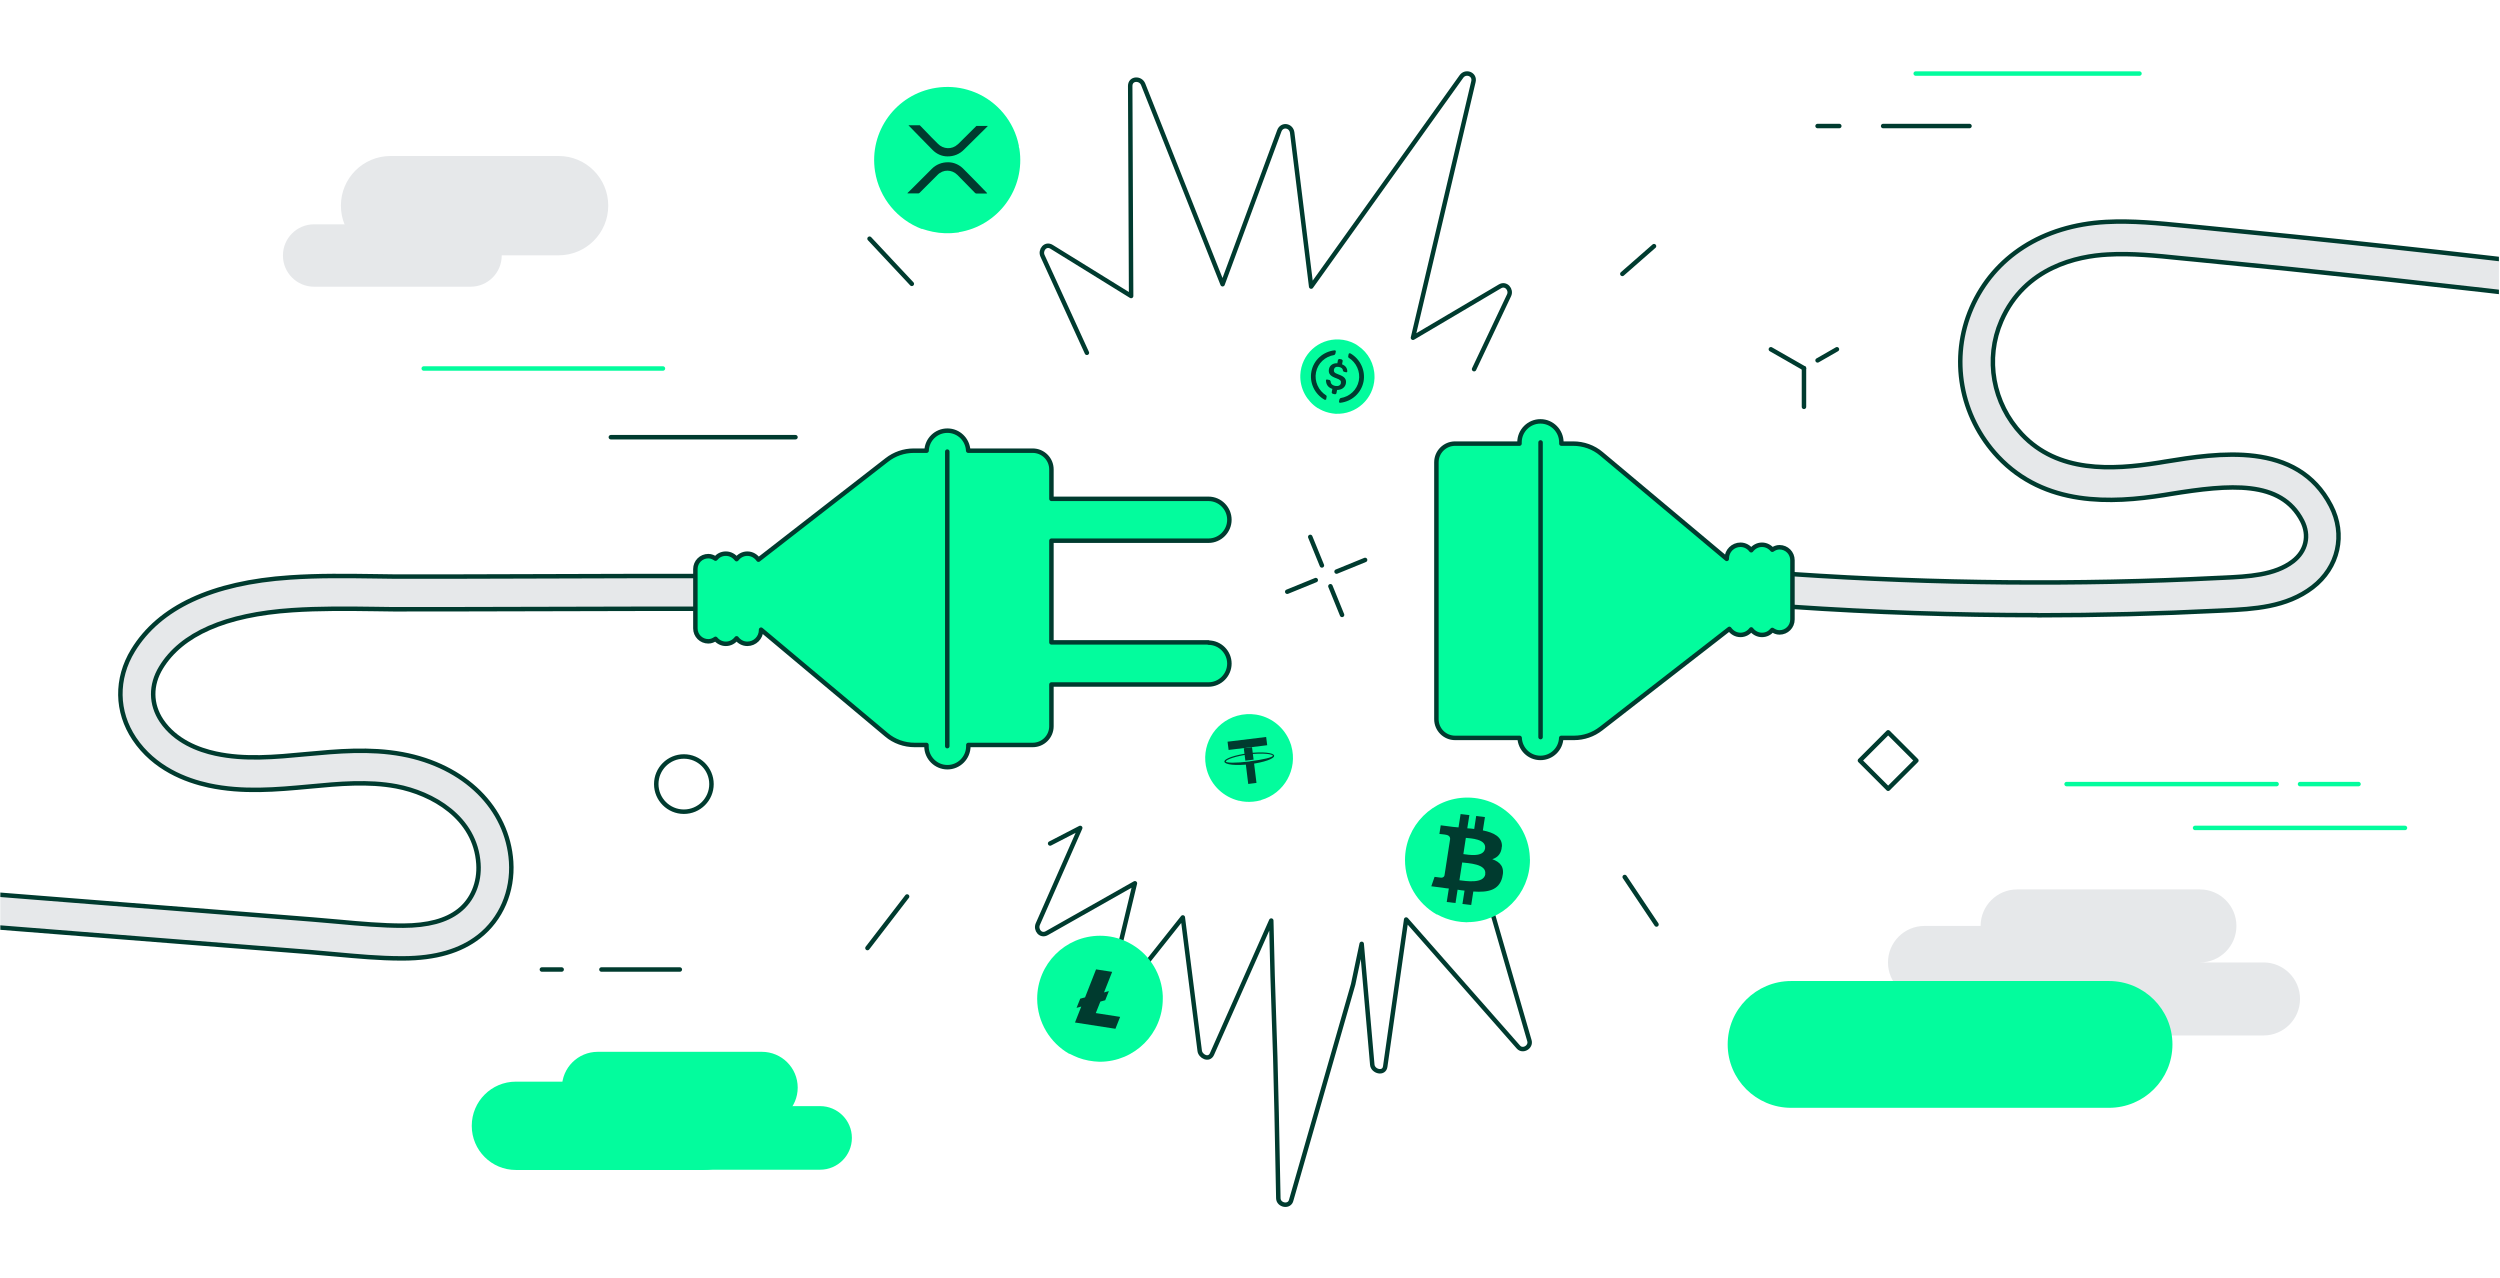 <svg width="1676" height="857" viewBox="0 0 1676 857" fill="none" xmlns="http://www.w3.org/2000/svg"><g clip-path="url(#clip0_237_497)"><path d="M269.246 642.501C254.333 642.501 239.42 641.097 224.945 639.782C219.331 639.255 213.717 638.729 208.103 638.29L-125.597 611.886C-131.65 611.447 -136.124 606.096 -135.685 600.131C-135.247 594.165 -129.983 589.516 -123.93 590.043L209.769 616.447C215.471 616.886 221.173 617.412 226.963 617.939C241.262 619.254 256 620.57 270.298 620.57C286.878 620.482 299.072 617.237 307.581 610.57C316.704 603.464 321.617 591.709 320.739 579.077C318.722 548.023 289.773 531.706 265.649 527.145C246.789 523.636 227.577 525.39 207.313 527.32C185.382 529.338 162.75 531.443 139.942 526.531C124.59 523.197 103.361 515.127 90.027 495.214C77.921 477.143 77.57 455.036 89.15 436.088C106.782 407.139 142.135 390.647 194.33 387.138C213.454 385.823 232.753 386.086 251.438 386.349L264.07 386.524C276.264 386.612 322.318 386.524 366.97 386.349C411.621 386.173 457.763 386.086 470.132 386.173C476.185 386.173 481.098 391.174 481.01 397.227C481.01 403.28 476.097 408.104 470.044 408.104H469.957C457.851 408.104 411.708 408.104 367.057 408.28C322.406 408.367 276.264 408.543 263.895 408.455L251.175 408.28C232.928 408.017 214.068 407.841 195.821 409.069C151.17 412.052 121.607 425.035 107.923 447.58C100.817 459.247 100.992 472.142 108.273 483.108C117.572 496.968 133.187 502.758 144.591 505.214C164.153 509.425 184.154 507.583 205.295 505.565C226.261 503.635 247.841 501.617 269.684 505.653C311.704 513.46 340.302 541.795 342.67 577.674C343.986 597.499 335.916 616.272 321.09 627.851C308.634 637.589 292.054 642.413 270.386 642.501H269.246Z" fill="#E6E8EA" stroke="#003B2F" stroke-width="3" stroke-linecap="round" stroke-linejoin="round"/><path d="M1366.23 412.403C1311.23 412.403 1255.96 410.561 1201.04 406.789C1194.99 406.35 1190.43 401.174 1190.87 395.121C1191.31 389.068 1196.48 384.595 1202.54 384.945C1297.19 391.349 1392.72 392.226 1486.41 387.489L1490.36 387.314C1507.37 386.524 1525.01 385.647 1537.11 376.349C1546.06 369.506 1548.43 359.067 1543.34 349.154C1529.04 321.609 1494.92 324.767 1455.09 331.171L1450.79 331.873C1415.53 337.487 1370.96 339.592 1339.47 306.17C1314.03 279.063 1307.1 239.939 1321.75 206.341C1336.75 172.041 1369.56 151.075 1411.84 148.794C1429.65 147.829 1447.37 149.671 1464.39 151.338L1473.34 152.215C1494.74 154.321 1516.15 156.426 1537.55 158.619C1625.1 167.567 1714.23 177.831 1802.48 189.059C1802.83 189.059 1803.7 189.235 1804.05 189.322C1809.93 190.638 1813.7 196.516 1812.39 202.393C1811.07 208.271 1805.2 211.955 1799.32 210.727L1801.69 200.025L1799.23 210.727C1711.68 199.586 1622.73 189.41 1535.36 180.375C1513.95 178.182 1492.64 176.076 1471.23 173.971L1462.11 173.094C1445.88 171.427 1429.04 169.672 1412.9 170.637C1393.07 171.69 1357.54 178.883 1341.75 215.025C1330.61 240.553 1335.96 270.466 1355.35 291.081C1379.65 316.96 1415.44 315.205 1447.2 310.205L1451.41 309.503C1486.67 303.801 1539.92 295.204 1562.64 339.066C1572.64 358.365 1567.73 380.384 1550.36 393.718C1532.73 407.227 1510.71 408.28 1491.23 409.245L1487.37 409.42C1447.2 411.438 1406.67 412.491 1366.05 412.491L1366.23 412.403Z" fill="#E6E8EA" stroke="#003B2F" stroke-width="3" stroke-linecap="round" stroke-linejoin="round"/><path d="M988.226 247.483C996.034 230.991 1003.84 214.499 1011.65 198.007C1013.49 194.235 1009.63 189.586 1005.6 191.954C986.121 203.446 966.734 214.938 947.26 226.429C960.769 169.234 974.278 111.95 987.788 54.755C989.016 49.667 982.524 47.298 979.717 51.334C946.119 98.266 912.521 145.198 879.011 192.13C874.8 157.742 870.502 123.354 866.291 88.967C865.677 84.054 859.361 82.914 857.606 87.826C844.974 122.039 832.254 156.338 819.622 190.551C801.902 145.899 784.094 101.248 766.374 56.509C764.62 52.123 757.689 52.299 757.689 57.65C757.865 104.582 758.128 151.514 758.303 198.446C740.496 187.48 722.688 176.427 704.968 165.462C700.845 162.918 697.16 167.742 698.915 171.515C708.827 193.182 718.74 214.85 728.653 236.518" stroke="#003B2F" stroke-width="3" stroke-linecap="round" stroke-linejoin="round"/><path d="M704.003 565.48C710.757 561.971 717.512 558.55 724.179 555.041C714.705 576.533 705.231 598.025 695.757 619.517C694.09 623.377 697.687 627.939 701.81 625.57C721.46 614.429 741.197 603.289 760.847 592.148C755.145 615.921 749.443 639.606 743.741 663.379C742.776 667.327 748.215 671.362 751.11 667.678C765.058 650.133 779.006 632.588 792.954 615.044C796.726 644.869 800.498 674.608 804.27 704.434C804.709 708.206 810.499 711.188 812.516 706.627C825.763 676.801 839.009 646.975 852.255 617.149C853.483 677.678 854.624 685.573 855.852 746.102C856.203 765.138 856.641 784.262 856.992 803.298C857.08 808.123 864.624 809.526 865.677 804.438L907.17 659.87L912.872 632.764C915.24 659.782 917.609 686.801 919.977 713.82C920.416 718.382 927.96 720.312 928.662 714.96C933.311 682.152 938.048 649.256 942.698 616.447C967.787 644.957 992.876 673.467 1017.96 701.977C1020.95 705.311 1026.56 701.802 1025.33 697.679C1013.05 655.396 1000.77 613.201 988.577 570.919" stroke="#003B2F" stroke-width="3" stroke-linecap="round" stroke-linejoin="round"/><path d="M1108.85 165.023C1101.74 171.251 1094.64 177.392 1087.62 183.62" stroke="#003B2F" stroke-width="3" stroke-linecap="round" stroke-linejoin="round"/><path d="M582.944 160.023C592.418 170.111 601.805 180.199 611.279 190.287" stroke="#003B2F" stroke-width="3" stroke-linecap="round" stroke-linejoin="round"/><path d="M581.543 635.571C590.403 624.079 599.264 612.5 608.124 601.008" stroke="#003B2F" stroke-width="3" stroke-linecap="round" stroke-linejoin="round"/><path d="M1089.2 587.937C1096.3 598.552 1103.41 609.166 1110.51 619.781" stroke="#003B2F" stroke-width="3" stroke-linecap="round" stroke-linejoin="round"/><path d="M810.147 430.649H704.879V362.488H810.147C817.867 362.488 824.183 356.172 824.183 348.452C824.183 340.733 817.867 334.417 810.147 334.417H704.879V314.679C704.879 307.749 699.265 302.135 692.335 302.135H649.087C648.736 294.678 642.683 288.713 635.139 288.713C627.595 288.713 621.454 294.678 621.191 302.135H612.594C606.015 302.135 599.699 304.328 594.523 308.363L508.466 375.208C506.8 372.84 504.168 371.173 501.01 371.173C498.027 371.173 495.483 372.664 493.817 374.857C492.15 372.664 489.606 371.173 486.623 371.173C483.641 371.173 481.36 372.489 479.693 374.506C478.29 373.541 476.711 372.84 474.868 372.84C470.044 372.84 466.184 376.699 466.184 381.524V421.263C466.184 426.088 470.044 429.947 474.868 429.947C476.711 429.947 478.29 429.246 479.693 428.281C481.36 430.298 483.816 431.614 486.623 431.614C489.606 431.614 492.15 430.123 493.817 427.93C495.483 430.123 498.027 431.614 501.01 431.614C506.098 431.614 510.221 427.491 510.221 422.403V422.14L594.26 492.582C599.523 497.056 606.278 499.424 613.208 499.424H621.103V500.302C621.103 508.021 627.419 514.337 635.139 514.337C642.859 514.337 649.175 508.021 649.175 500.302V499.424H692.335C699.265 499.424 704.879 493.81 704.879 486.88V458.896H810.147C817.867 458.896 824.183 452.58 824.183 444.86C824.183 437.141 817.867 430.825 810.147 430.825V430.649Z" fill="#03FC9D" stroke="#003B2F" stroke-width="3" stroke-linecap="round" stroke-linejoin="round"/><path d="M962.964 462.405V482.143C962.964 489.073 968.579 494.687 975.509 494.687H1018.76C1019.11 502.144 1025.16 508.109 1032.7 508.109C1040.25 508.109 1046.39 502.144 1046.65 494.687H1055.25C1061.83 494.687 1068.14 492.494 1073.32 488.459L1159.38 421.614C1161.04 423.982 1163.68 425.649 1166.83 425.649C1169.82 425.649 1172.36 424.158 1174.03 421.965C1175.69 424.158 1178.24 425.649 1181.22 425.649C1184.2 425.649 1186.48 424.333 1188.15 422.316C1189.55 423.281 1191.13 423.982 1192.97 423.982C1197.8 423.982 1201.66 420.123 1201.66 415.298V375.559C1201.66 370.734 1197.8 366.874 1192.97 366.874C1191.13 366.874 1189.55 367.576 1188.15 368.541C1186.48 366.524 1184.03 365.208 1181.22 365.208C1178.24 365.208 1175.69 366.699 1174.03 368.892C1172.36 366.699 1169.82 365.208 1166.83 365.208C1161.75 365.208 1157.62 369.331 1157.62 374.419V374.682L1073.58 304.24C1068.32 299.766 1061.57 297.398 1054.64 297.398H1046.74V296.52C1046.74 288.801 1040.42 282.485 1032.7 282.485C1024.98 282.485 1018.67 288.801 1018.67 296.52V297.398H975.509C968.579 297.398 962.964 303.012 962.964 309.942V462.23V462.405Z" fill="#03FC9D" stroke="#003B2F" stroke-width="3" stroke-linecap="round" stroke-linejoin="round"/><path d="M635.051 500.214V302.749" stroke="#003B2F" stroke-width="3" stroke-linecap="round" stroke-linejoin="round"/><path d="M1032.79 296.608V494.161" stroke="#003B2F" stroke-width="3" stroke-linecap="round" stroke-linejoin="round"/><path d="M642.771 155.9H642.157C636.367 156.689 630.753 156.514 625.314 155.373C622.945 154.847 620.489 154.233 618.208 153.443H617.77C601.892 147.303 589.523 133.092 586.628 114.933C582.417 88.177 600.664 63.088 627.507 58.878C634.876 57.737 642.069 58.264 648.648 60.193C650.49 60.72 652.245 61.334 653.912 62.036C668.474 68.088 679.79 81.247 683.036 97.651V98.528C683.036 98.528 683.299 99.318 683.387 99.669C687.597 126.425 669.351 151.513 642.508 155.724H642.683L642.771 155.9Z" fill="#03FC9D"/><path d="M616.715 84.054L624.698 92.3C626.014 93.616 627.33 95.019 628.733 96.335C632.33 100.107 638.207 100.371 641.979 96.862C642.155 96.774 642.242 96.599 642.418 96.511C646.365 92.563 650.401 88.616 654.348 84.668L654.611 84.405H662.243C662.243 84.405 662.068 84.668 661.98 84.756C656.717 90.019 651.453 95.107 646.19 100.371C643.295 103.353 639.26 104.932 635.137 104.844C631.452 104.844 627.944 103.265 625.312 100.634C619.961 95.283 614.697 89.756 609.259 84.23L608.995 83.966H616.627L616.715 84.054Z" fill="#003B2F"/><path d="M608.646 129.144C609.436 128.354 610.313 127.565 611.102 126.775C615.576 122.302 620.138 117.828 624.612 113.266C627.507 110.283 631.542 108.704 635.753 108.792C639.437 108.792 642.858 110.371 645.49 112.827C651.016 118.354 656.368 123.881 661.806 129.495L661.368 129.758H654.525C654.525 129.758 653.999 129.67 653.736 129.407C649.788 125.372 645.753 121.249 641.805 117.214C638.121 113.529 632.244 113.442 628.559 117.214C624.524 121.161 620.576 125.196 616.453 129.319C616.19 129.583 615.839 129.67 615.488 129.67H608.383L608.558 129.144H608.646Z" fill="#003B2F"/><path d="M737.601 711.802H737.074C732.074 711.627 727.249 710.75 722.863 709.083C720.933 708.293 718.916 707.416 717.074 706.451H716.723C704.003 699.082 695.406 685.398 695.318 669.607C695.318 646.273 714.091 627.412 737.425 627.325C743.829 627.325 749.882 628.728 755.233 631.272C756.724 631.974 758.128 632.764 759.444 633.553C771.023 640.571 778.919 653.291 779.533 667.677V668.467C779.533 668.467 779.533 669.169 779.533 669.52C779.533 692.854 760.76 711.715 737.425 711.802H737.513H737.601Z" fill="#03FC9D"/><path fill-rule="evenodd" clip-rule="evenodd" d="M724.97 674.783L721.724 675.66L724.18 669.52L727.426 668.643L734.795 649.87L745.585 651.537L740.146 665.309L743.392 664.432L740.935 670.572L737.689 671.45L734.619 679.169L750.936 681.713L747.778 689.696L720.671 685.485L724.882 674.783H724.97Z" fill="#003B2F"/><path d="M983.756 618.29H983.229C978.317 618.202 973.492 617.237 969.194 615.658C967.176 614.868 965.246 614.079 963.404 613.026H963.053C950.421 605.657 941.912 592.148 941.912 576.533C941.912 553.55 960.509 534.777 983.668 534.689C989.984 534.689 995.949 536.093 1001.39 538.549C1002.88 539.251 1004.28 539.953 1005.6 540.83C1017.09 547.848 1024.99 560.304 1025.6 574.603V575.305C1025.6 575.305 1025.6 575.919 1025.69 576.358C1025.69 599.341 1007.09 618.114 983.931 618.202H983.756V618.29Z" fill="#03FC9D"/><path d="M1006.91 567.586C1007.18 561.094 1001.56 558.199 994.105 556.708L995.508 547.76L989.631 547.058L988.315 555.743C986.736 555.48 985.157 555.392 983.666 555.304L985.069 546.444L979.192 545.742L977.788 554.69C976.56 554.515 975.244 554.427 974.016 554.339L965.858 553.287L964.981 559.076C964.981 559.076 969.367 559.515 969.191 559.603C971.648 559.954 972.174 561.269 972.174 562.41L970.595 572.586L968.402 586.797C968.314 587.499 967.612 588.551 965.946 588.376L961.735 587.85L959.542 594.166L967.174 595.131C968.665 595.394 969.981 595.569 971.297 595.657L969.893 604.692L975.771 605.394L977.174 596.447C978.753 596.71 980.332 596.973 981.824 597.061L980.42 606.008L986.298 606.71L987.701 597.675C997.614 598.376 1004.89 596.797 1007.09 588.288C1008.93 581.358 1005.86 577.937 1000.42 576.007C1004.11 574.867 1006.56 572.147 1006.82 567.498H1006.91V567.586ZM995.772 586.007C994.719 592.762 982.35 590.569 978.402 590.13L980.245 578.2C984.28 578.726 996.824 579.077 995.684 586.007H995.772ZM995.596 568.814C994.631 574.954 984.28 573.024 981.034 572.586L982.701 561.708C985.947 562.059 996.561 562.41 995.596 568.814Z" fill="#003B2F"/><path d="M845.501 536.444C845.501 536.444 845.238 536.444 845.15 536.531C841.817 537.408 838.395 537.759 835.062 537.496C833.571 537.408 832.079 537.145 830.676 536.794C830.676 536.794 830.5 536.794 830.413 536.794C820.5 534.338 812.078 526.794 809.096 516.267C804.622 500.652 813.745 484.336 829.36 479.862C833.658 478.634 837.957 478.458 842.08 479.072C843.22 479.248 844.273 479.511 845.326 479.774C854.449 482.318 862.168 489.336 865.326 498.898C865.326 499.073 865.414 499.161 865.502 499.337C865.502 499.6 865.677 499.775 865.677 500.038C870.151 515.653 861.028 531.97 845.413 536.356L845.501 536.444Z" fill="#03FC9D"/><path fill-rule="evenodd" clip-rule="evenodd" d="M822.954 497.231L848.832 494.073L849.534 499.6L823.656 502.758L822.954 497.231ZM840.586 510.565L842.341 524.864L836.814 525.566L835.06 511.267L840.586 510.565Z" fill="#003B2F"/><path fill-rule="evenodd" clip-rule="evenodd" d="M837.078 504.951C827.867 506.091 820.586 508.635 820.849 510.653C821.112 512.67 828.744 513.46 837.955 512.32C847.166 511.179 854.447 508.635 854.184 506.618C853.921 504.6 846.289 503.81 837.078 504.951ZM837.78 510.477C828.569 511.618 821.902 511.53 821.814 510.477C821.726 509.425 828.042 506.881 837.253 505.74C846.464 504.6 853.219 505.565 853.307 506.618C853.394 507.67 846.991 509.249 837.78 510.39V510.477Z" fill="#003B2F"/><path fill-rule="evenodd" clip-rule="evenodd" d="M839.36 500.915L840.413 509.249L834.886 509.951L833.834 501.617L839.36 500.915Z" fill="#003B2F"/><path d="M895.59 277.397H895.24C892.257 277.133 889.538 276.519 886.906 275.379C885.765 274.853 884.625 274.326 883.572 273.624H883.397C876.116 268.887 871.379 260.641 871.73 251.343C872.344 237.57 883.923 226.956 897.696 227.57C901.468 227.745 904.977 228.71 908.135 230.377C908.924 230.815 909.802 231.254 910.503 231.868C917.17 236.342 921.469 243.974 921.469 252.571V253.009C921.469 253.009 921.469 253.448 921.469 253.624C920.855 267.396 909.275 278.011 895.503 277.397H895.59Z" fill="#03FC9D"/><path d="M889.186 267.396C889.098 268.01 888.659 268.098 888.045 268.01C881.378 264.238 877.694 256.694 879.185 248.974C880.677 241.255 887.08 235.728 894.712 234.851C895.326 234.851 895.677 235.202 895.502 235.816L895.239 237.132C895.239 237.132 894.888 237.833 894.449 238.009C888.396 238.974 883.484 243.448 882.256 249.588C881.028 255.729 884.01 261.957 889.01 265.028C889.361 265.291 889.449 265.729 889.361 266.08L889.098 267.396H889.186Z" fill="#003B2F"/><path d="M895.94 263.712C895.94 263.712 895.414 264.413 894.975 264.326L893.396 263.975C893.396 263.975 892.694 263.448 892.782 263.01L893.221 260.729C890.238 259.764 889.01 257.659 888.922 255.027C888.922 254.676 889.273 254.325 889.624 254.413L891.379 254.764C891.379 254.764 891.905 255.115 891.993 255.466C892.08 256.869 892.607 258.185 895.151 258.711C897.081 259.062 898.66 258.448 898.923 256.869C899.186 255.29 898.572 254.588 895.94 253.623C891.993 252.22 890.326 250.641 890.94 247.395C891.466 244.851 893.747 243.36 896.554 243.535L896.993 241.254C896.993 241.254 897.519 240.553 897.958 240.64L899.537 240.991C899.537 240.991 900.239 241.518 900.151 241.956L899.712 244.237C901.993 245.114 903.221 246.781 903.221 248.974C903.221 249.325 902.87 249.676 902.52 249.588L900.94 249.237C900.94 249.237 900.414 248.886 900.326 248.535C900.239 247.132 899.361 246.342 897.607 245.991C895.677 245.641 894.537 246.342 894.273 247.746C894.01 249.149 894.449 250.027 897.256 250.992C901.204 252.395 902.87 253.974 902.256 257.22C901.73 259.764 899.361 261.431 896.379 261.431L895.94 263.712Z" fill="#003B2F"/><path d="M898.487 270.028C897.872 270.028 897.522 269.677 897.697 269.063L897.96 267.747C897.96 267.747 898.311 267.045 898.75 266.87C904.803 265.905 909.715 261.431 910.943 255.29C912.171 249.15 909.189 242.921 904.189 239.851C903.838 239.588 903.75 239.149 903.838 238.798L904.101 237.482C904.189 236.868 904.627 236.781 905.241 236.868C911.733 240.553 915.593 248.185 914.101 255.904C912.522 263.624 906.206 269.151 898.574 270.028H898.487Z" fill="#003B2F"/><path d="M1284.74 509.861L1265.82 490.942L1246.9 509.861L1265.82 528.78L1284.74 509.861Z" stroke="#003B2F" stroke-width="3" stroke-linecap="round" stroke-linejoin="round"/><path d="M458.466 544.163C468.689 544.163 476.976 535.876 476.976 525.654C476.976 515.431 468.689 507.144 458.466 507.144C448.244 507.144 439.957 515.431 439.957 525.654C439.957 535.876 448.244 544.163 458.466 544.163Z" stroke="#003B2F" stroke-width="3" stroke-linecap="round" stroke-linejoin="round"/><path d="M1262.45 84.493H1320.35" stroke="#003B2F" stroke-width="3" stroke-linecap="round" stroke-linejoin="round"/><path d="M1218.5 84.493H1233.06" stroke="#003B2F" stroke-width="3" stroke-linecap="round" stroke-linejoin="round"/><path d="M1284.29 49.316H1434.3" stroke="#03FC9D" stroke-width="3" stroke-linecap="round" stroke-linejoin="round"/><path d="M210.56 192.217L315.477 192.217C327.008 192.217 336.355 182.87 336.355 171.339V171.251C336.355 159.721 327.008 150.373 315.477 150.373H210.56C199.029 150.373 189.682 159.721 189.682 171.251V171.339C189.682 182.87 199.029 192.217 210.56 192.217Z" fill="#E6E8EA"/><path d="M261.791 171.164L374.516 171.164C392.878 171.164 407.763 156.278 407.763 137.917V137.829C407.763 119.467 392.878 104.582 374.516 104.582L261.791 104.582C243.429 104.582 228.544 119.467 228.544 137.829V137.917C228.544 156.278 243.429 171.164 261.791 171.164Z" fill="#E6E8EA"/><path d="M403.201 649.958H455.747" stroke="#003B2F" stroke-width="3" stroke-linecap="round" stroke-linejoin="round"/><path d="M363.284 649.958H376.531" stroke="#003B2F" stroke-width="3" stroke-linecap="round" stroke-linejoin="round"/><path d="M1385.44 525.654H1526.23" stroke="#03FC9D" stroke-width="3" stroke-linecap="round" stroke-linejoin="round"/><path d="M1541.94 525.654H1581.15" stroke="#03FC9D" stroke-width="3" stroke-linecap="round" stroke-linejoin="round"/><path d="M1471.58 555.041H1612.29" stroke="#03FC9D" stroke-width="3" stroke-linecap="round" stroke-linejoin="round"/><path d="M1187.19 234.149L1209.38 246.869" stroke="#003B2F" stroke-width="3" stroke-linecap="round" stroke-linejoin="round"/><path d="M1231.48 234.149L1218.5 241.605" stroke="#003B2F" stroke-width="3" stroke-linecap="round" stroke-linejoin="round"/><path d="M1209.38 246.869V272.747" stroke="#003B2F" stroke-width="3" stroke-linecap="round" stroke-linejoin="round"/><path d="M1517.46 645.221H1474.83C1488.34 645.221 1499.3 634.255 1499.3 620.746C1499.3 607.236 1488.34 596.271 1474.83 596.271H1352.28C1338.77 596.271 1327.8 607.236 1327.8 620.746H1290.17C1276.66 620.746 1265.7 631.711 1265.7 645.221C1265.7 658.73 1276.66 669.695 1290.17 669.695H1370.44C1370.44 683.205 1381.4 694.17 1394.91 694.17H1517.46C1530.97 694.17 1541.94 683.205 1541.94 669.695C1541.94 656.186 1530.97 645.221 1517.46 645.221Z" fill="#E6E8EA"/><path d="M284.072 247.044H444.43" stroke="#03FC9D" stroke-width="3" stroke-linecap="round" stroke-linejoin="round"/><path d="M409.515 293.099H533.293" stroke="#003B2F" stroke-width="3" stroke-linecap="round" stroke-linejoin="round"/><path d="M878.398 359.944L886.205 379.068" stroke="#003B2F" stroke-width="3" stroke-linecap="round" stroke-linejoin="round"/><path d="M891.908 393.016L899.715 412.227" stroke="#003B2F" stroke-width="3" stroke-linecap="round" stroke-linejoin="round"/><path d="M862.961 396.7L882.084 388.893" stroke="#003B2F" stroke-width="3" stroke-linecap="round" stroke-linejoin="round"/><path d="M896.033 383.191L915.156 375.384" stroke="#003B2F" stroke-width="3" stroke-linecap="round" stroke-linejoin="round"/><path d="M1200.78 742.681H1413.86C1437.36 742.681 1456.41 723.652 1456.41 700.179C1456.41 676.706 1437.36 657.677 1413.86 657.677H1200.78C1177.28 657.677 1158.24 676.706 1158.24 700.179C1158.24 723.652 1177.28 742.681 1200.78 742.681Z" fill="#03FC9D"/><path d="M345.829 784.35H471.625C487.952 784.35 501.187 771.114 501.187 754.787V754.699C501.187 738.372 487.952 725.137 471.625 725.137H345.829C329.502 725.137 316.267 738.372 316.267 754.699V754.787C316.267 771.114 329.502 784.35 345.829 784.35Z" fill="#03FC9D"/><path d="M400.745 753.12H510.75C524.025 753.12 534.786 742.379 534.786 729.128C534.786 715.877 524.025 705.136 510.75 705.136H400.745C387.47 705.136 376.709 715.877 376.709 729.128C376.709 742.379 387.47 753.12 400.745 753.12Z" fill="#03FC9D"/><path d="M442.941 784.174H549.788C561.561 784.174 571.105 774.63 571.105 762.857C571.105 751.084 561.561 741.541 549.788 741.541H442.941C431.168 741.541 421.624 751.084 421.624 762.857C421.624 774.63 431.168 784.174 442.941 784.174Z" fill="#03FC9D"/></g><defs><clipPath id="clip0_237_497"><rect width="1675.05" height="857" fill="white" transform="translate(0.22)"/></clipPath></defs></svg>